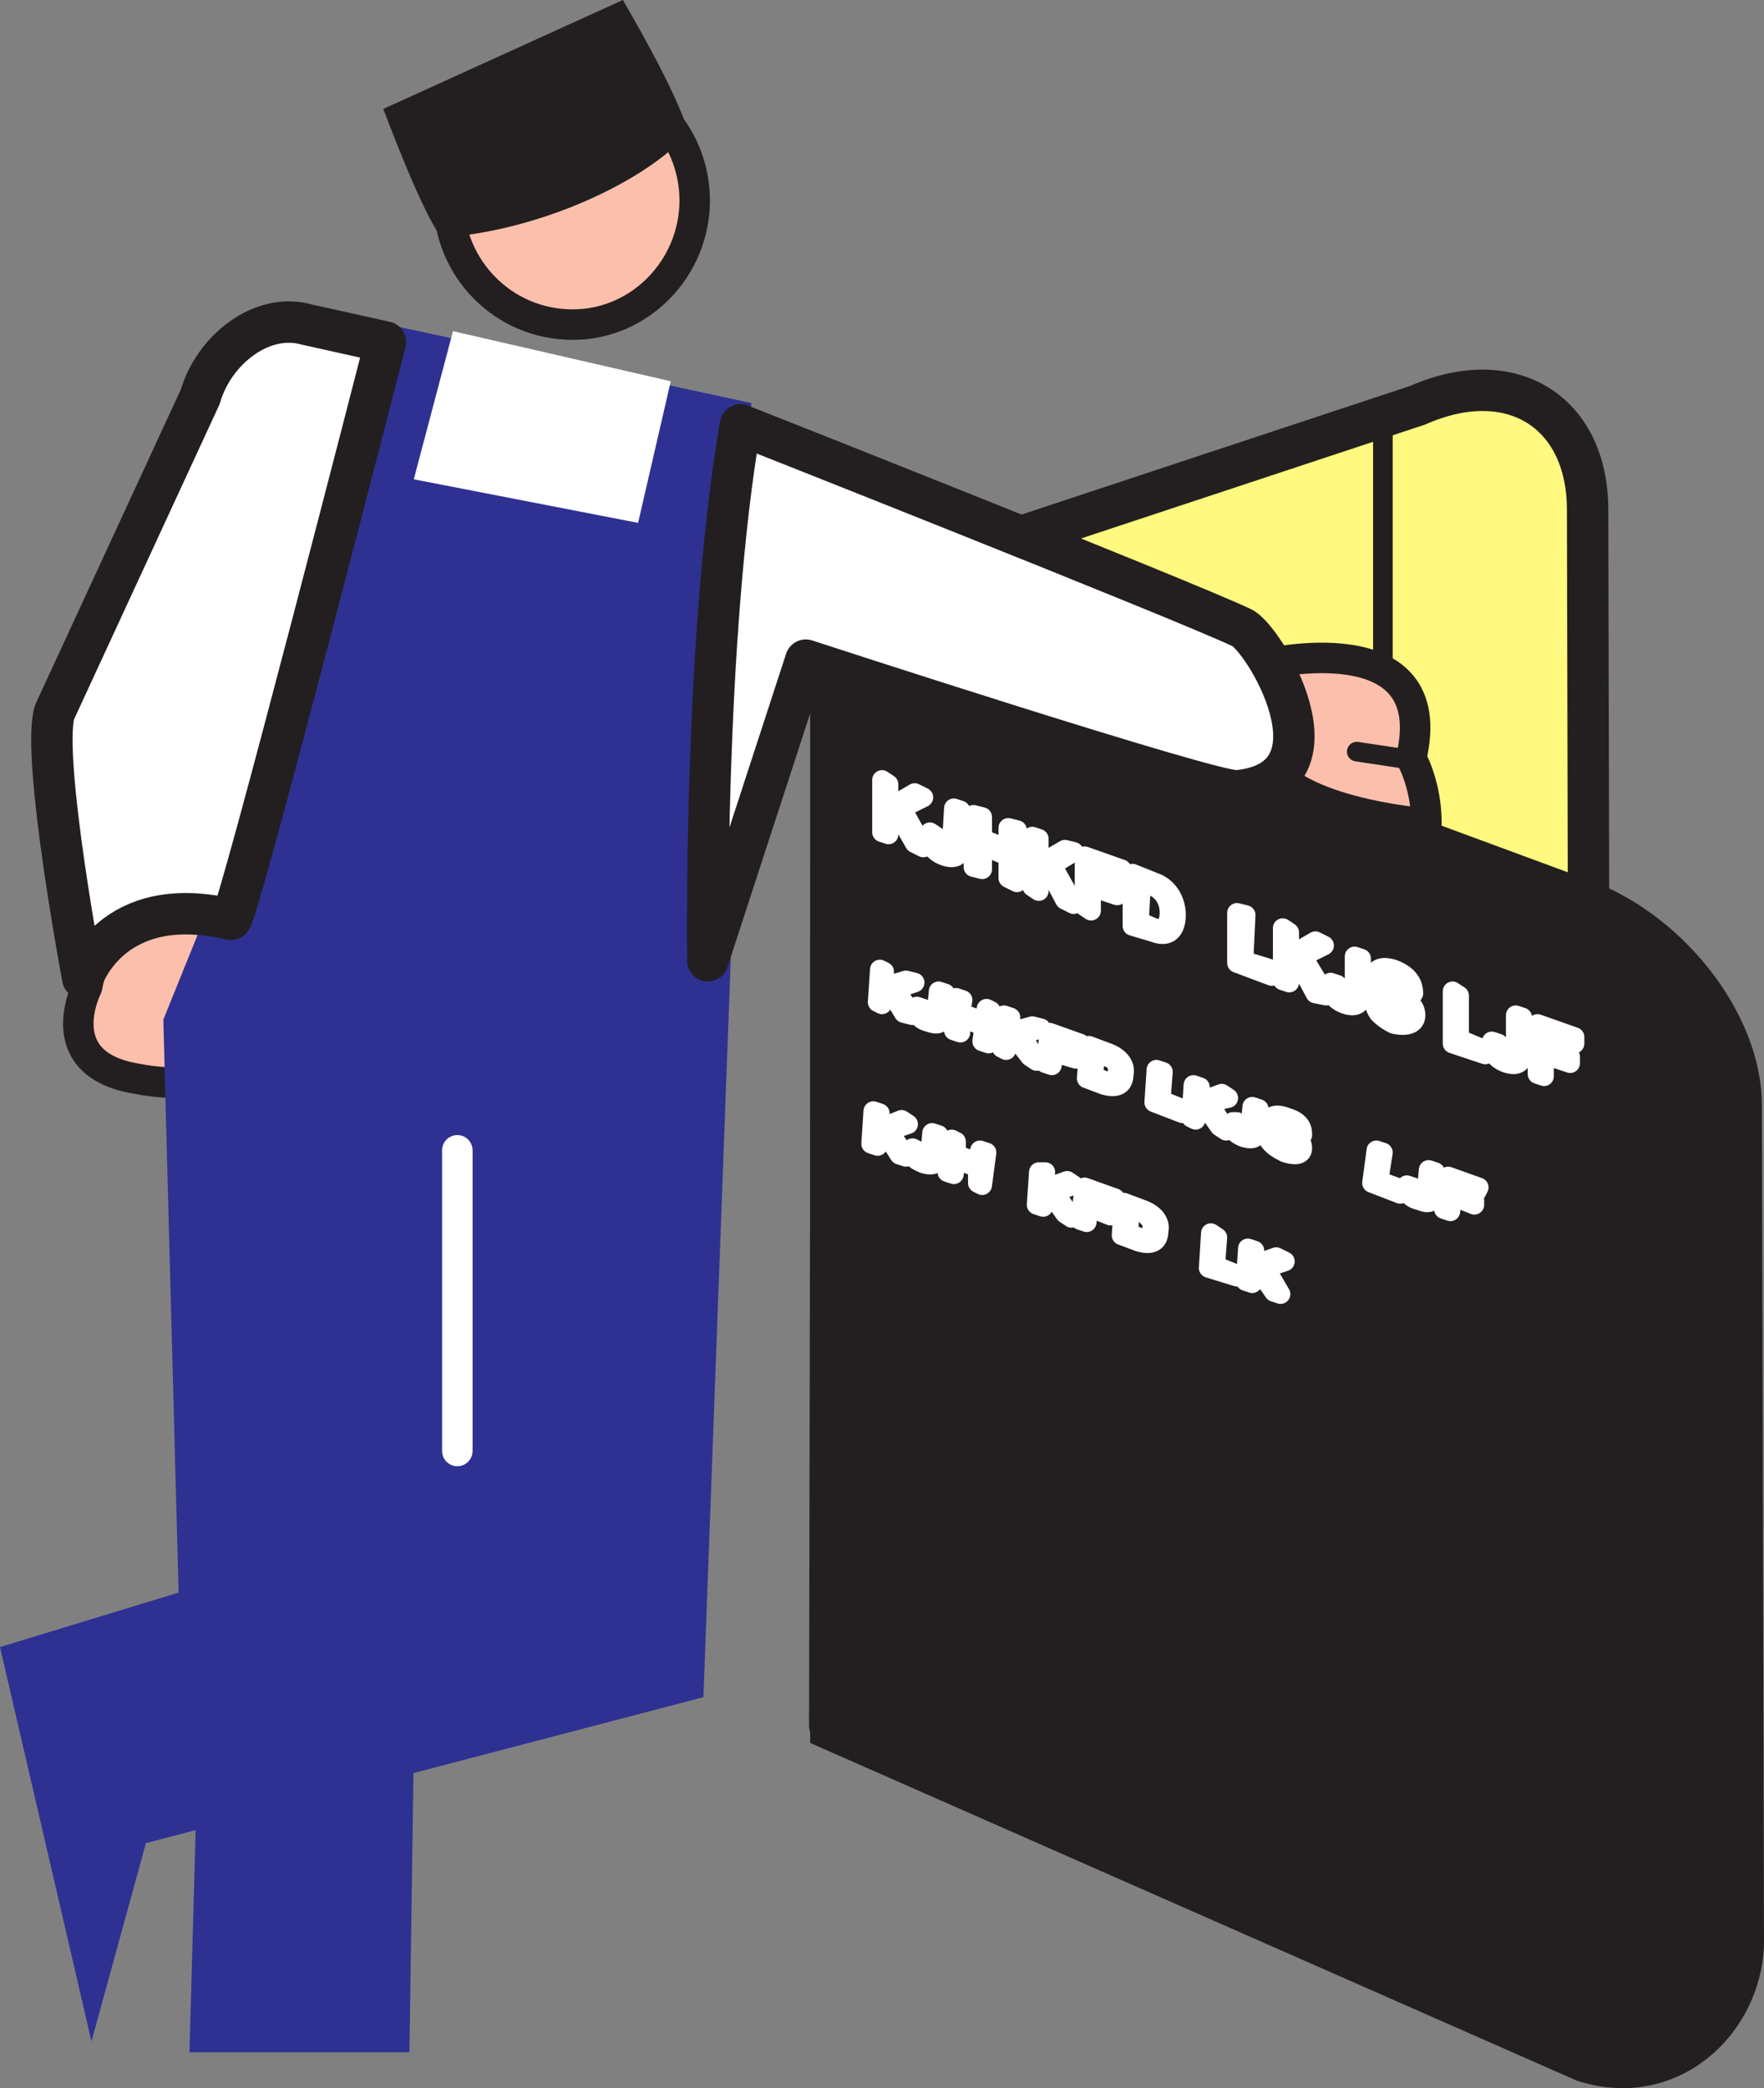 <svg xmlns="http://www.w3.org/2000/svg" width="607.5" height="718.851"><rect width="100%" height="100%" fill="#808080" stroke="none"/><path fill="#fbbfac" fill-rule="evenodd" d="M197.25 111.75c23.25 0 42-19.5 42-42.75s-18.75-42.75-42-42.75c-24 0-42.75 19.5-42.75 42.75s18.75 42.75 42.75 42.75"/><path fill="none" stroke="#231f20" stroke-linecap="round" stroke-linejoin="round" stroke-miterlimit="10" stroke-width="10.5" d="M197.25 111.75c23.25 0 42-19.5 42-42.75s-18.75-42.75-42-42.75c-24 0-42.75 19.5-42.75 42.75s18.75 42.75 42.75 42.75zm0 0"/><path fill="#fbbfac" fill-rule="evenodd" d="M30 339.75S16.5 366 46.5 371.25c30 6 37.5-9 37.5-9L82.5 315s-47.25-7.5-52.5 24.75"/><path fill="none" stroke="#231f20" stroke-linecap="round" stroke-linejoin="round" stroke-miterlimit="10" stroke-width="10.5" d="M30 339.75S16.5 366 46.5 371.25c30 6 37.5-9 37.5-9L82.5 315s-47.25-7.5-52.5 24.75zm0 0"/><path fill="#fff97f" fill-rule="evenodd" d="M489.75 578.25C521.25 564 547.5 525 547.5 490.5l-.75-315c0-33.75-26.25-50.25-58.5-36L286.5 206.25 285.75 594l204-15.75"/><path fill="none" stroke="#231f20" stroke-linecap="round" stroke-linejoin="round" stroke-miterlimit="10" stroke-width="14.25" d="M489.75 578.25C521.25 564 547.5 525 547.5 490.5l-.75-315c0-33.75-26.25-50.25-58.5-36L286.5 206.25 285.75 594Zm0 0"/><path fill="#231f20" fill-rule="evenodd" d="M543 716.25c34.5 11.25 63.75-15.75 64.5-47.25l-.75-288.75c0-31.5-27.75-66.75-61.5-78L279 204v396l264 116.25"/><path fill="#fff" fill-rule="evenodd" d="m306 287.25-2.25-.75v-18L306 270v8.25l9-5.25 3 1.5-7.5 3.75 7.5 13.5-3-1.5-6-10.5-3 1.5v6"/><path fill="none" stroke="#fff" stroke-linecap="round" stroke-linejoin="round" stroke-miterlimit="10" stroke-width="6.75" d="m306 287.25-2.25-.75v-18L306 270v8.25l9-5.25 3 1.5-7.5 3.75 7.5 13.5-3-1.5-6-10.5-3 1.5zm0 0"/><path fill="#fff" fill-rule="evenodd" d="M322.5 288v.75c0 2.25.75 3.75 3 3.75 2.25 1.5 2.25 0 2.25-1.5l.75-12.75 2.25.75v12.75c0 3.75-3 3.75-5.25 3-4.5-1.5-5.25-4.5-5.25-6v-2.25l2.25 1.5"/><path fill="none" stroke="#fff" stroke-linecap="round" stroke-linejoin="round" stroke-miterlimit="10" stroke-width="6.75" d="M322.5 288v.75c0 2.25.75 3.75 3 3.75 2.25 1.5 2.25 0 2.25-1.5l.75-12.75 2.25.75v12.75c0 3.75-3 3.75-5.25 3-4.5-1.5-5.25-4.5-5.25-6v-2.25zm0 0"/><path fill="#fff" fill-rule="evenodd" d="m347.25 285 3 .75v18l-3-1.5v-7.5l-9-3.75v8.25l-3-.75v-18l3 .75v7.5l9 3.75V285"/><path fill="none" stroke="#fff" stroke-linecap="round" stroke-linejoin="round" stroke-miterlimit="10" stroke-width="6.75" d="m347.25 285 3 .75v18l-3-1.5v-7.5l-9-3.75v8.25l-3-.75v-18l3 .75v7.5l9 3.75zm0 0"/><path fill="#fff" fill-rule="evenodd" d="m357.75 306.75-2.25-1.5V288l2.25.75v9l9-5.25 3 .75-7.5 4.5 7.5 13.5-3-1.5-6-11.25-3 1.5v6.75"/><path fill="none" stroke="#fff" stroke-linecap="round" stroke-linejoin="round" stroke-miterlimit="10" stroke-width="6.75" d="m357.75 306.75-2.25-1.5V288l2.25.75v9l9-5.25 3 .75-7.5 4.5 7.5 13.5-3-1.5-6-11.25-3 1.5zm0 0"/><path fill="#fff" fill-rule="evenodd" d="m375.75 313.5-2.25-1.5v-17.25l12.75 4.5v2.25l-10.5-3.75V303l9 3.75v1.5l-9-3v8.25"/><path fill="none" stroke="#fff" stroke-linecap="round" stroke-linejoin="round" stroke-miterlimit="10" stroke-width="6.75" d="m375.75 313.5-2.25-1.5v-17.25l12.75 4.5v2.25l-10.5-3.75V303l9 3.75v1.5l-9-3zm0 0"/><path fill="#fff" fill-rule="evenodd" d="m390 300.75 7.5 3c4.5 1.5 7.5 6 7.5 11.25 0 3.75-1.5 8.25-7.5 6l-7.5-2.25v-18m2.25 16.5 5.25 2.25c3 .75 5.25-.75 5.25-5.25s-2.25-7.5-5.25-9l-4.5-1.5-.75 13.5"/><path fill="none" stroke="#fff" stroke-linecap="round" stroke-linejoin="round" stroke-miterlimit="10" stroke-width="6.75" d="m390 300.75 7.5 3c4.5 1.5 7.5 6 7.5 11.25 0 3.75-1.5 8.25-7.5 6l-7.5-2.25v-18m2.25 16.5 5.25 2.25c3 .75 5.25-.75 5.25-5.25s-2.25-7.5-5.25-9l-4.5-1.5zm0 0"/><path fill="#fff" fill-rule="evenodd" d="m428.25 330.75 9.75 3V336l-12-4.5v-17.25l3 .75-.75 15.75"/><path fill="none" stroke="#fff" stroke-linecap="round" stroke-linejoin="round" stroke-miterlimit="10" stroke-width="6.75" d="m428.25 330.75 9.75 3V336l-12-4.5v-17.25l3 .75zm0 0"/><path fill="#fff" fill-rule="evenodd" d="m444 338.25-2.25-.75v-18L444 321v8.25l9-5.25 3 1.5-7.5 3.75 8.25 13.5L453 342l-6-11.25-3 1.5v6"/><path fill="none" stroke="#fff" stroke-linecap="round" stroke-linejoin="round" stroke-miterlimit="10" stroke-width="6.75" d="m444 338.25-2.25-.75v-18L444 321v8.25l9-5.25 3 1.5-7.5 3.75 8.25 13.5L453 342l-6-11.25-3 1.5zm0 0"/><path fill="#fff" fill-rule="evenodd" d="M460.5 339v.75c0 2.25.75 3.75 3 4.5s3-.75 3-2.25v-12.75l2.25.75v12.75c0 3.75-3 3.75-5.25 3-4.5-1.5-5.25-4.5-5.25-6v-1.5l2.25.75"/><path fill="none" stroke="#fff" stroke-linecap="round" stroke-linejoin="round" stroke-miterlimit="10" stroke-width="6.75" d="M460.5 339v.75c0 2.25.75 3.75 3 4.5s3-.75 3-2.25v-12.75l2.25.75v12.75c0 3.75-3 3.75-5.25 3-4.5-1.5-5.25-4.5-5.25-6v-1.5zm0 0"/><path fill="#fff" fill-rule="evenodd" d="M484.5 341.25c0-3-2.25-4.5-4.5-5.25-1.5-.75-3.75-1.5-3.75 1.5 0 1.5.75 2.25 1.5 3l5.25 3c2.25 1.5 4.5 3 4.5 6 0 3.75-4.5 3.75-7.5 3-3-1.5-4.5-3-5.25-3.75-1.5-2.25-1.5-3.75-1.5-5.25l2.25.75c0 3 2.25 5.25 4.5 6s5.25 1.5 5.25-1.5c0-1.5-1.5-2.25-3.75-4.5l-3.75-2.25c-1.5-.75-4.5-2.25-4.5-5.25s2.25-4.5 6.75-3c6 2.25 6.75 6 6.75 8.25l-2.25-.75"/><path fill="none" stroke="#fff" stroke-linecap="round" stroke-linejoin="round" stroke-miterlimit="10" stroke-width="6.75" d="M484.5 341.25c0-3-2.25-4.5-4.5-5.25-1.5-.75-3.75-1.5-3.75 1.5 0 1.5.75 2.25 1.5 3l5.25 3c2.25 1.5 4.5 3 4.5 6 0 3.75-4.5 3.75-7.5 3-3-1.5-4.5-3-5.25-3.75-1.5-2.25-1.5-3.75-1.5-5.25l2.25.75c0 3 2.25 5.25 4.5 6s5.25 1.5 5.25-1.5c0-1.5-1.5-2.25-3.75-4.5l-3.75-2.25c-1.5-.75-4.5-2.25-4.5-5.25s2.25-4.5 6.75-3c6 2.25 6.75 6 6.75 8.25zm0 0"/><path fill="#fff" fill-rule="evenodd" d="m502.5 357.75 9 3.75v1.5l-11.25-3.75v-18l2.25 1.5v15"/><path fill="none" stroke="#fff" stroke-linecap="round" stroke-linejoin="round" stroke-miterlimit="10" stroke-width="6.75" d="m502.5 357.75 9 3.75v1.5l-11.25-3.75v-18l2.25 1.5zm0 0"/><path fill="#fff" fill-rule="evenodd" d="M516 359.25v1.5c0 2.25 1.5 3 3 3 2.25 1.5 3 0 3-1.5V349.5l2.25.75V363c0 3.75-3 3.75-5.25 3-4.5-1.5-5.25-4.5-5.25-6v-1.5l2.25.75"/><path fill="none" stroke="#fff" stroke-linecap="round" stroke-linejoin="round" stroke-miterlimit="10" stroke-width="6.75" d="M516 359.25v1.5c0 2.25 1.5 3 3 3 2.25 1.5 3 0 3-1.5V349.5l2.25.75V363c0 3.75-3 3.75-5.25 3-4.5-1.5-5.25-4.5-5.25-6v-1.5zm0 0"/><path fill="#fff" fill-rule="evenodd" d="m531.75 370.5-2.25-.75V352.5l12.75 4.5v2.25l-10.5-3.75v5.25l9 3V366l-9-3v7.5"/><path fill="none" stroke="#fff" stroke-linecap="round" stroke-linejoin="round" stroke-miterlimit="10" stroke-width="6.75" d="m531.75 370.5-2.25-.75V352.5l12.75 4.5v2.25l-10.5-3.75v5.25l9 3V366l-9-3zm0 0"/><path fill="#fff" fill-rule="evenodd" d="m303.75 345.75-1.5-.75.75-11.25 1.5.75v5.25l7.5-2.25 3 .75-6.75 2.25 6 9-3-.75-4.5-7.5-3 .75v3.75"/><path fill="none" stroke="#fff" stroke-linecap="round" stroke-linejoin="round" stroke-miterlimit="10" stroke-width="6.75" d="m303.75 345.75-1.5-.75.75-11.25 1.5.75v5.25l7.5-2.25 3 .75-6.75 2.25 6 9-3-.75-4.5-7.5-3 .75zm0 0"/><path fill="#fff" fill-rule="evenodd" d="M318 347.25v.75c-.75 1.5.75 2.25 1.5 3 2.25.75 3 0 3-1.5l.75-8.25 2.25.75-.75 8.25c-.75 3-3 2.25-5.25 1.5-3-.75-3.75-3-3.75-3.75v-1.5l2.25.75"/><path fill="none" stroke="#fff" stroke-linecap="round" stroke-linejoin="round" stroke-miterlimit="10" stroke-width="6.75" d="M318 347.25v.75c-.75 1.5.75 2.25 1.5 3 2.25.75 3 0 3-1.5l.75-8.25 2.25.75-.75 8.25c-.75 3-3 2.25-5.25 1.5-3-.75-3.75-3-3.75-3.75v-1.5zm0 0"/><path fill="#fff" fill-rule="evenodd" d="m339.75 347.25 1.5.75-.75 11.25-2.25-.75.75-5.25-8.25-3v5.25l-2.25-.75.75-11.25 2.25.75-.75 4.5 8.25 3 .75-4.5"/><path fill="none" stroke="#fff" stroke-linecap="round" stroke-linejoin="round" stroke-miterlimit="10" stroke-width="6.75" d="m339.75 347.25 1.5.75-.75 11.25-2.25-.75.75-5.25-8.25-3v5.25l-2.25-.75.75-11.25 2.25.75-.75 4.5 8.25 3zm0 0"/><path fill="#fff" fill-rule="evenodd" d="m346.5 361.5-1.5-.75.75-11.25 2.25.75-.75 5.25 8.25-2.25 3 .75-6.75 2.25 5.25 9-2.25-1.5-5.25-6.75-2.25.75-.75 3.75"/><path fill="none" stroke="#fff" stroke-linecap="round" stroke-linejoin="round" stroke-miterlimit="10" stroke-width="6.75" d="m346.5 361.5-1.5-.75.75-11.25 2.25.75-.75 5.25 8.25-2.25 3 .75-6.75 2.25 5.25 9-2.25-1.5-5.25-6.75-2.25.75zm0 0"/><path fill="#fff" fill-rule="evenodd" d="M362.25 366.75 360 366l1.5-10.5 10.5 3.75v1.5l-9-3v3l7.5 3v.75l-7.5-2.25-.75 4.5"/><path fill="none" stroke="#fff" stroke-linecap="round" stroke-linejoin="round" stroke-miterlimit="10" stroke-width="6.75" d="M362.25 366.75 360 366l1.5-10.5 10.5 3.75v1.5l-9-3v3l7.5 3v.75l-7.5-2.25zm0 0"/><path fill="#fff" fill-rule="evenodd" d="m375 360 6 2.25c4.5 1.5 6.75 4.5 6 7.5 0 3-1.5 5.25-6.75 3.75l-6-2.25L375 360m1.5 10.5 3.75 1.5c3 1.5 4.5 0 4.5-2.25.75-3-.75-5.25-3.75-6l-3.75-1.5-.75 8.25"/><path fill="none" stroke="#fff" stroke-linecap="round" stroke-linejoin="round" stroke-miterlimit="10" stroke-width="6.75" d="m375 360 6 2.25c4.5 1.5 6.75 4.5 6 7.5 0 3-1.5 5.25-6.75 3.75l-6-2.25L375 360m1.5 10.5 3.75 1.5c3 1.5 4.5 0 4.5-2.25.75-3-.75-5.25-3.75-6l-3.75-1.5zm0 0"/><path fill="#fff" fill-rule="evenodd" d="m399.75 378.75 7.5 3v1.5l-9.75-3.75.75-11.25 2.25.75-.75 9.75"/><path fill="none" stroke="#fff" stroke-linecap="round" stroke-linejoin="round" stroke-miterlimit="10" stroke-width="6.75" d="m399.75 378.75 7.5 3v1.5l-9.75-3.75.75-11.25 2.25.75zm0 0"/><path fill="#fff" fill-rule="evenodd" d="m411.75 385.5-1.5-.75.75-11.25 2.25.75-.75 5.25 8.25-3L423 378l-6.75 1.5 6 9.75-2.25-1.5-5.25-7.5-2.25.75-.75 4.5"/><path fill="none" stroke="#fff" stroke-linecap="round" stroke-linejoin="round" stroke-miterlimit="10" stroke-width="6.75" d="m411.75 385.5-1.5-.75.75-11.25 2.25.75-.75 5.25 8.25-3L423 378l-6.75 1.5 6 9.75-2.25-1.5-5.25-7.5-2.25.75zm0 0"/><path fill="#fff" fill-rule="evenodd" d="M426 386.25v.75c0 1.5.75 2.25 2.25 3s2.25 0 2.25-.75l.75-8.25 2.25.75-.75 8.25c0 2.25-2.25 2.25-4.5 1.5-3.75-1.5-4.5-3.75-3.75-4.5v-.75h1.5"/><path fill="none" stroke="#fff" stroke-linecap="round" stroke-linejoin="round" stroke-miterlimit="10" stroke-width="6.75" d="M426 386.25v.75c0 1.5.75 2.25 2.25 3s2.25 0 2.25-.75l.75-8.25 2.25.75-.75 8.25c0 2.25-2.25 2.25-4.5 1.5-3.75-1.5-4.5-3.75-3.75-4.5v-.75zm0 0"/><path fill="#fff" fill-rule="evenodd" d="M447 390c0-2.25-2.25-3.75-3.75-3.75-1.5-.75-3.75-1.5-3.75 0s.75 2.25 1.5 2.25l4.5 2.25c2.25 1.5 3 3 3 4.5 0 3-3.75 2.25-6 1.5-3-1.5-3.75-2.25-4.5-3-1.5-1.5-1.5-2.25-1.5-3h2.25c-.75 2.25 1.5 3.75 3.75 4.5 1.5.75 3.75 1.5 4.5 0 0-1.5-.75-2.25-3.75-3.75l-3-1.5c-.75-.75-3-2.25-3-3.75 0-2.25 2.25-3 6-1.5 5.25 1.5 5.25 4.5 5.25 6L447 390"/><path fill="none" stroke="#fff" stroke-linecap="round" stroke-linejoin="round" stroke-miterlimit="10" stroke-width="6.75" d="M447 390c0-2.25-2.25-3.75-3.75-3.75-1.5-.75-3.75-1.5-3.75 0s.75 2.25 1.5 2.25l4.5 2.25c2.25 1.5 3 3 3 4.5 0 3-3.75 2.25-6 1.5-3-1.5-3.75-2.25-4.5-3-1.5-1.5-1.5-2.25-1.5-3h2.25c-.75 2.25 1.5 3.75 3.75 4.5 1.5.75 3.75 1.5 4.5 0 0-1.5-.75-2.25-3.75-3.75l-3-1.5c-.75-.75-3-2.25-3-3.75 0-2.25 2.25-3 6-1.5 5.25 1.5 5.25 4.5 5.25 6zm0 0"/><path fill="#fff" fill-rule="evenodd" d="m474.75 406.5 8.25 3-.75 1.5-9.75-3.75L474 396l2.25.75-1.5 9.75"/><path fill="none" stroke="#fff" stroke-linecap="round" stroke-linejoin="round" stroke-miterlimit="10" stroke-width="6.75" d="m474.75 406.5 8.25 3-.75 1.5-9.75-3.75L474 396l2.25.75zm0 0"/><path fill="#fff" fill-rule="evenodd" d="M486.75 408.75v.75c0 1.5.75 2.25 2.25 2.25 1.5.75 2.25.75 2.25-.75l.75-8.25 2.25.75-.75 8.25c0 3-3 2.25-4.5 1.5-3.75-.75-4.5-3-4.5-4.5V408l2.25.75"/><path fill="none" stroke="#fff" stroke-linecap="round" stroke-linejoin="round" stroke-miterlimit="10" stroke-width="6.75" d="M486.75 408.75v.75c0 1.5.75 2.25 2.25 2.25 1.5.75 2.25.75 2.25-.75l.75-8.25 2.25.75-.75 8.25c0 3-3 2.25-4.5 1.5-3.75-.75-4.5-3-4.5-4.5V408Zm0 0"/><path fill="#fff" fill-rule="evenodd" d="m499.5 417-2.25-.75 1.5-11.25 10.5 3.75-.75 1.5-8.25-3V411l7.5 2.25v1.5l-7.5-3-.75 5.25"/><path fill="none" stroke="#fff" stroke-linecap="round" stroke-linejoin="round" stroke-miterlimit="10" stroke-width="6.75" d="m499.5 417-2.25-.75 1.5-11.25 10.5 3.75-.75 1.5-8.25-3V411l7.5 2.25v1.5l-7.5-3zm0 0"/><path fill="#fff" fill-rule="evenodd" d="m302.25 394.5-2.25-.75.75-11.25 2.25.75v5.25l7.5-3 2.25 1.5-6.75 2.25 6 9-2.25-.75-5.25-8.25-2.25 1.5v3.75"/><path fill="none" stroke="#fff" stroke-linecap="round" stroke-linejoin="round" stroke-miterlimit="10" stroke-width="6.75" d="m302.25 394.5-2.25-.75.75-11.25 2.25.75v5.25l7.5-3 2.25 1.5-6.75 2.25 6 9-2.25-.75-5.25-8.25-2.25 1.5zm0 0"/><path fill="#fff" fill-rule="evenodd" d="M315.75 396v.75c0 1.5.75 2.25 2.25 2.25 2.25.75 2.25 0 2.25-.75L321 390l2.25.75-.75 8.25c0 2.25-2.25 2.25-4.5 1.5-3.75-1.5-4.5-3-3.75-4.5v-.75l1.5.75"/><path fill="none" stroke="#fff" stroke-linecap="round" stroke-linejoin="round" stroke-miterlimit="10" stroke-width="6.75" d="M315.75 396v.75c0 1.5.75 2.25 2.25 2.25 2.25.75 2.25 0 2.25-.75L321 390l2.25.75-.75 8.25c0 2.25-2.25 2.25-4.5 1.5-3.75-1.5-4.5-3-3.75-4.5v-.75zm0 0"/><path fill="#fff" fill-rule="evenodd" d="m337.5 396 2.25.75-1.5 11.25-1.5-.75V402l-7.5-3-.75 5.25-2.25-.75 1.5-11.25 1.5.75v4.5l8.25 3V396"/><path fill="none" stroke="#fff" stroke-linecap="round" stroke-linejoin="round" stroke-miterlimit="10" stroke-width="6.75" d="m337.5 396 2.25.75-1.5 11.25-1.5-.75V402l-7.5-3-.75 5.25-2.25-.75 1.5-11.25 1.5.75v4.5l8.25 3zm0 0"/><path fill="#fff" fill-rule="evenodd" d="m359.25 415.5-2.25-.75.75-11.25H360l-.75 6 8.25-3 2.25 1.5-6.75 2.25 6 9-2.25-1.5-5.25-7.5-2.25.75v4.5"/><path fill="none" stroke="#fff" stroke-linecap="round" stroke-linejoin="round" stroke-miterlimit="10" stroke-width="6.75" d="m359.25 415.5-2.25-.75.75-11.25H360l-.75 6 8.25-3 2.25 1.5-6.75 2.25 6 9-2.25-1.5-5.25-7.5-2.25.75zm0 0"/><path fill="#fff" fill-rule="evenodd" d="M374.25 420.75 372 420l1.5-11.25 10.5 3.75-.75 1.5-8.25-3v3.75l7.5 2.25v1.5l-7.5-3-.75 5.25"/><path fill="none" stroke="#fff" stroke-linecap="round" stroke-linejoin="round" stroke-miterlimit="10" stroke-width="6.75" d="M374.25 420.75 372 420l1.5-11.25 10.5 3.75-.75 1.5-8.25-3v3.75l7.5 2.25v1.5l-7.5-3zm0 0"/><path fill="#fff" fill-rule="evenodd" d="m387 414 6 2.25c4.5 1.5 6.75 4.5 6 7.5 0 3-1.5 5.25-6.75 3.75l-6-2.25L387 414m1.5 10.5 3.75 1.5c3 .75 4.5 0 4.5-3 .75-2.25-1.5-4.5-3.75-6l-3.75-.75-.75 8.25"/><path fill="none" stroke="#fff" stroke-linecap="round" stroke-linejoin="round" stroke-miterlimit="10" stroke-width="6.75" d="m387 414 6 2.25c4.5 1.5 6.75 4.5 6 7.5 0 3-1.5 5.25-6.75 3.75l-6-2.25L387 414m1.5 10.5 3.75 1.5c3 .75 4.5 0 4.5-3 .75-2.25-1.5-4.5-3.75-6l-3.75-.75zm0 0"/><path fill="#fff" fill-rule="evenodd" d="m418.5 435.75 7.5 3v.75l-9.75-3 .75-12 2.25 1.5-.75 9.75"/><path fill="none" stroke="#fff" stroke-linecap="round" stroke-linejoin="round" stroke-miterlimit="10" stroke-width="6.75" d="m418.5 435.75 7.5 3v.75l-9.75-3 .75-12 2.25 1.5zm0 0"/><path fill="#fff" fill-rule="evenodd" d="M431.25 441.75 429 441l.75-11.25 2.25.75-.75 5.25 8.25-3 3 1.5-6.75 2.25 5.25 9-2.25-.75-5.25-7.5-2.25.75v3.75"/><path fill="none" stroke="#fff" stroke-linecap="round" stroke-linejoin="round" stroke-miterlimit="10" stroke-width="6.75" d="M431.25 441.75 429 441l.75-11.25 2.25.75-.75 5.25 8.25-3 3 1.5-6.75 2.25 5.25 9-2.25-.75-5.25-7.5-2.25.75zm0 0"/><path fill="none" stroke="#231f20" stroke-linecap="round" stroke-linejoin="round" stroke-miterlimit="10" stroke-width="6.75" d="M476.25 146.25v97.5"/><path fill="#fbbfac" fill-rule="evenodd" d="M435 228.75s62.25-15 51 32.25c0 0 5.25 9 5.25 22.5 0 0-50.25-3.75-56.25-24.75-5.25-20.25 0-30 0-30"/><path fill="none" stroke="#231f20" stroke-linecap="round" stroke-linejoin="round" stroke-miterlimit="10" stroke-width="10.5" d="M435 228.75s62.25-15 51 32.25c0 0 5.25 9 5.25 22.5 0 0-50.25-3.75-56.25-24.75-5.25-20.25 0-30 0-30zm0 0"/><path fill="#231f20" fill-rule="evenodd" d="M237 45.75C234 33 214.5 0 214.5 0L132 37.5s14.25 38.25 20.25 44.25c33.75-2.25 70.5-19.5 84.75-36"/><path fill="#2e3192" fill-rule="evenodd" d="m258.75 138.75-121.5-26.25L69 147.75V319.5L56.25 351l5.25 197.25L0 567l31.5 135.75 18.75-68.25 192-50.25 16.5-445.5"/><path fill="#fff" fill-rule="evenodd" d="m156 114-13.5 51 77.25 15L231 131.25 156 114M79.5 316.5c2.25 0 53.25-198.75 53.25-198.75l-27-6c-15.75-4.5-32.25 9-36.75 24.75L18.75 245.25c-4.5 15.75 9.75 91.5 9.75 91.5s9.75-30 51-20.25"/><path fill="none" stroke="#231f20" stroke-linecap="round" stroke-linejoin="round" stroke-miterlimit="10" stroke-width="14.25" d="M79.5 316.5c2.25 0 53.25-198.75 53.25-198.75l-27-6c-15.75-4.5-32.25 9-36.75 24.75L18.75 245.25c-4.5 15.75 9.75 91.5 9.75 91.5s9.75-30 51-20.25zm0 0"/><path fill="#fff" fill-rule="evenodd" d="M255 146.25S405 205.5 427.5 216c7.5 3 37.5 52.5-1.5 56.25-8.25.75-148.5-45-148.5-45l-33.75 103.5s-1.5-111 11.25-184.5"/><path fill="none" stroke="#231f20" stroke-linecap="round" stroke-linejoin="round" stroke-miterlimit="10" stroke-width="14.25" d="M255 146.25S405 205.5 427.5 216c7.5 3 37.5 52.5-1.5 56.25-8.25.75-148.5-45-148.5-45l-33.75 103.5s-1.5-111 11.25-184.5zm0 0"/><path fill="none" stroke="#231f20" stroke-linecap="round" stroke-linejoin="round" stroke-miterlimit="10" stroke-width="6.75" d="m482.25 261-15-2.25"/><path fill="#2e3192" fill-rule="evenodd" d="m67.5 625.5-2.25 81H141l1.5-103.5-75 22.5"/><path fill="none" stroke="#fff" stroke-linecap="round" stroke-linejoin="round" stroke-miterlimit="10" stroke-width="10.5" d="M157.5 396v103.5"/></svg>
